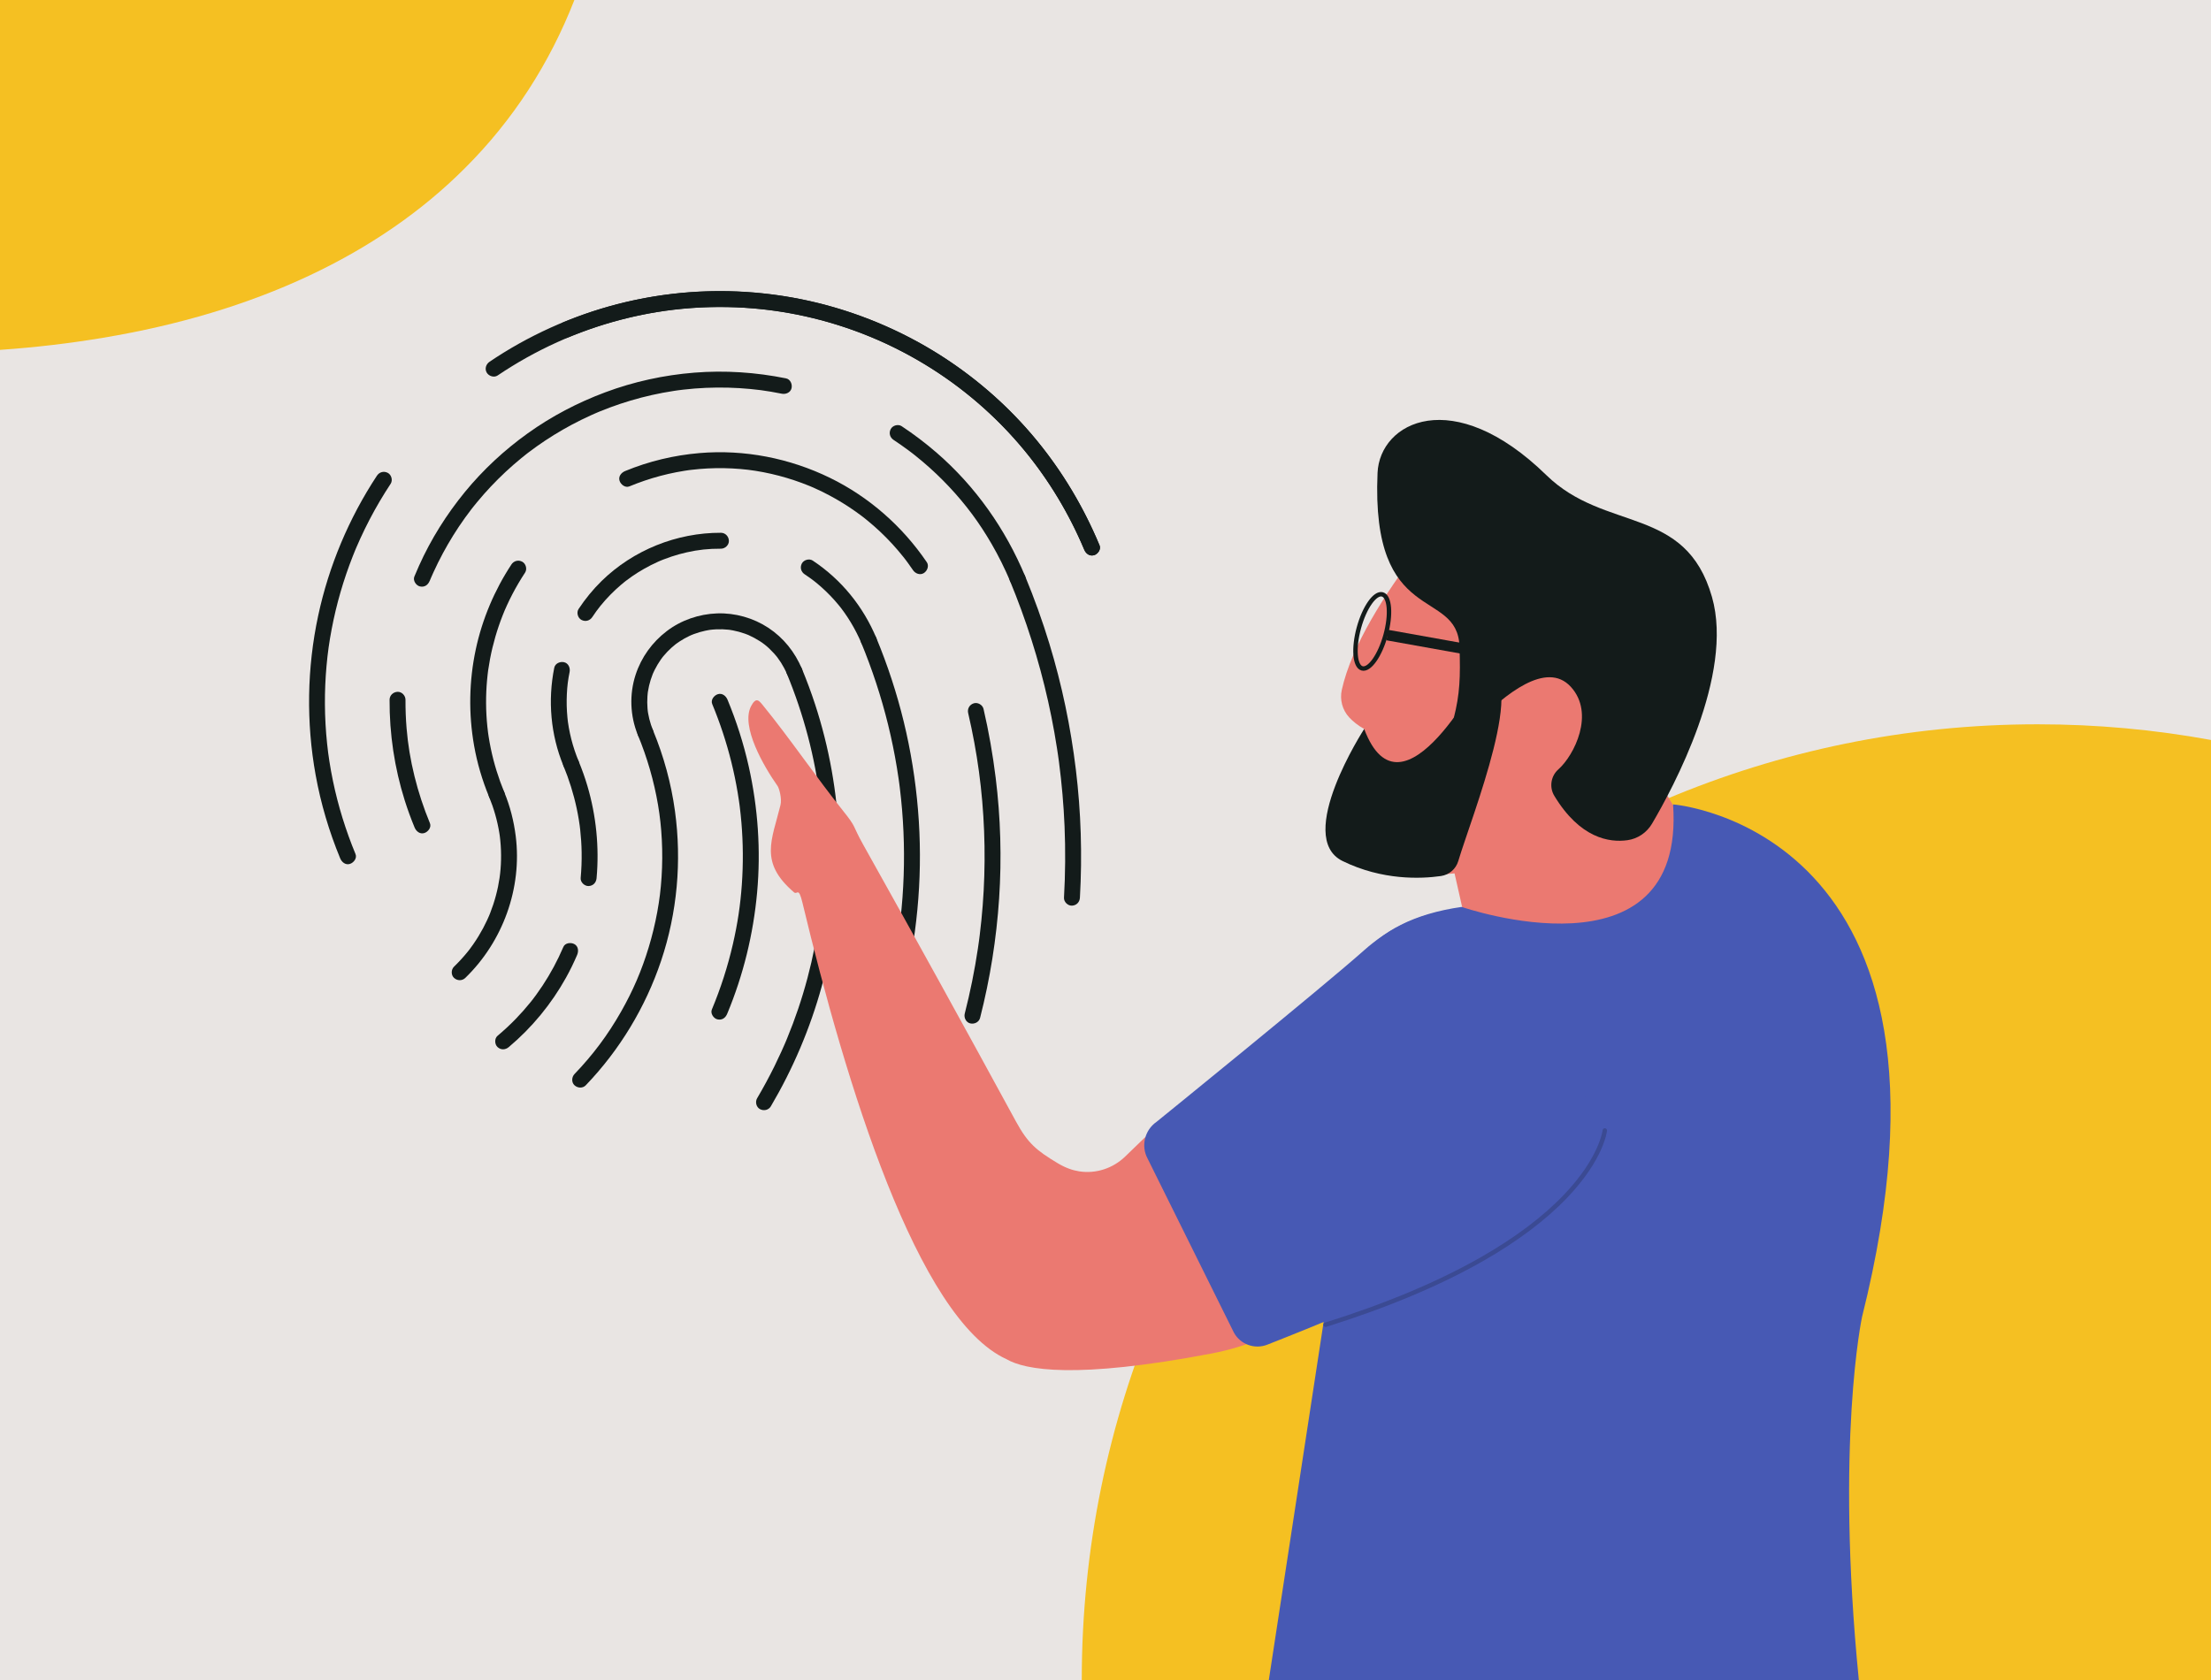<?xml version="1.0" encoding="UTF-8"?>
<svg xmlns="http://www.w3.org/2000/svg" viewBox="0 0 5000 3800">
  <defs>
    <style>
      .cls-1 {
        fill: #f5c022;
      }

      .cls-2 {
        fill: none;
        stroke: #131b1a;
        stroke-miterlimit: 10;
        stroke-width: 10px;
      }

      .cls-3 {
        fill: #3b4a93;
      }

      .cls-4 {
        fill: #e9e5e3;
      }

      .cls-5 {
        fill: #4759b4;
      }

      .cls-6 {
        fill: #eb7971;
      }

      .cls-7 {
        fill: #131b1a;
      }
    </style>
  </defs>
  <g id="bg">
    <rect class="cls-4" width="5000" height="3800"/>
  </g>
  <g id="circles">
    <path class="cls-1" d="M5000,1673.74c-127.12-23.28-258.12-35.46-391.97-35.46-1193.88,0-2161.72,967.83-2161.72,2161.72h2553.69V1673.74Z"/>
    <path class="cls-1" d="M0,0v791.38c80.49-5.67,158.39-14.77,233.28-27.42,343.21-57.07,623.24-188.12,818.41-383.96,108.5-108.09,190.98-236.04,247.23-379.99H0Z"/>
  </g>
  <g id="fingerprint">
    <g>
      <path class="cls-7" d="M852.34,1076.04c-63.26,96.03-108.71,204.05-132.79,316.51-25.39,118.55-27.31,241.25-5.75,360.54,11.67,64.58,30.42,127.75,55.5,188.38,3.59,8.67,12.1,15.82,22.14,12.57,8.34-2.7,16.43-12.83,12.57-22.14-22.14-53.51-39.37-109-51.11-165.72-3.02-14.6-5.69-29.27-7.98-44-2.27-14.54-3.57-24.46-5.19-39.85-3.12-29.6-4.78-59.35-4.97-89.1-.18-29.13,1.04-58.27,3.66-87.29,2.66-29.4,6.05-53.6,11.68-83.24,10.67-56.17,26.66-111.32,47.63-164.5,1.38-3.5,2.78-6.98,4.2-10.46.71-1.73,1.42-3.45,2.13-5.18.47-1.13.94-2.26,1.42-3.39-.62,1.48-.51,1.22.34-.78,2.91-6.76,5.87-13.5,8.93-20.19,6.62-14.51,13.63-28.85,21-42.99,14.49-27.79,30.43-54.81,47.67-80.98,5.19-7.88,1.82-20.25-6.46-24.63-9.01-4.76-19.09-1.95-24.63,6.46h0Z"/>
      <path class="cls-7" d="M2486.59,1233.69c-40.65-97.58-96.57-187.84-167.11-266.69-69.56-77.76-152.79-143.64-244.28-193.77-94.33-51.69-197.7-87.18-304.02-103.59-111.36-17.19-224.95-14.34-335.24,8.97-104.76,22.15-206.06,62.87-297.14,119.15-10.68,6.6-21.21,13.43-31.62,20.45-8.05,5.43-11.59,15.85-6.46,24.63,4.67,7.98,16.53,11.92,24.63,6.46,85.63-57.78,180.59-100.81,280.63-126.69,103.86-26.86,212.1-34.51,318.76-23.07,102.79,11.03,204.11,40.67,296.83,86.32,90.98,44.8,174.03,104.66,244.95,177.17,70.34,71.91,127.85,155.62,170.49,246.7,5.18,11.07,10.17,22.23,14.87,33.5,3.74,8.97,11.92,15.38,22.14,12.57,8.47-2.33,16.33-13.11,12.57-22.14h0Z"/>
      <path class="cls-7" d="M2020.82,995.07c11.67,7.72,23.12,15.75,34.34,24.12,2.93,2.19,5.85,4.39,8.74,6.62-1.97-1.53.44.35.69.55,1.44,1.13,2.88,2.26,4.31,3.4,5.74,4.56,11.41,9.2,17,13.93,21.15,17.87,41.27,36.95,60.24,57.12,37.94,40.35,68.47,81.43,96.6,130.08,7.77,13.43,15.11,27.12,22.01,41.02,3.55,7.16,6.99,14.37,10.3,21.63,1.54,3.37,3.05,6.75,4.54,10.15.75,1.7,1.49,3.41,2.22,5.11.49,1.14.98,2.28,1.46,3.42-.61-1.44-.5-1.15.35.85,3.61,8.66,12.08,15.83,22.14,12.57,8.32-2.69,16.45-12.83,12.57-22.14-44.54-106.95-112.32-203.31-200.01-279.31-25.09-21.75-51.64-41.88-79.33-60.21-7.87-5.21-20.26-1.81-24.63,6.46-4.77,9.03-1.94,19.07,6.46,24.63h0Z"/>
      <path class="cls-7" d="M971.75,1313.88c.26-.62,1.99-4.73,1.03-2.49.72-1.69,1.45-3.38,2.18-5.07,1.71-3.94,3.45-7.86,5.23-11.77,3.3-7.26,6.73-14.46,10.27-21.61,6.95-14.03,14.35-27.83,22.18-41.38,15.91-27.52,33.6-54.02,52.98-79.21,1.25-1.62.23-.29-.02.03.56-.72,1.13-1.44,1.69-2.16,1.13-1.44,2.26-2.88,3.4-4.31,2.66-3.34,5.35-6.66,8.07-9.96,5.06-6.13,10.22-12.17,15.48-18.13,10.31-11.68,21-23.04,32.04-34.03,11.08-11.03,22.52-21.71,34.3-32,5.92-5.17,11.92-10.25,18-15.23,2.82-2.3,5.65-4.59,8.5-6.85,1.43-1.13,2.86-2.26,4.29-3.38,2.84-2.23,1.31-1.02.68-.54.96-.74,1.93-1.48,2.9-2.22,24.81-18.88,50.85-36.16,77.88-51.7,13.73-7.89,27.71-15.34,41.92-22.32,7.17-3.53,14.41-6.94,21.69-10.23,3.38-1.53,6.77-3.03,10.17-4.51,1.71-.74,3.41-1.48,5.12-2.2,1.91-.81.37-.15-.01,0,1.48-.62,2.96-1.23,4.44-1.84,30.68-12.59,62.2-23.13,94.29-31.47,15.97-4.15,32.08-7.76,48.29-10.82,8.45-1.59,16.92-3.03,25.42-4.32,1.96-.3,3.91-.59,5.87-.87.63-.09,5.24-.73,3.04-.44,4.23-.57,8.48-1.08,12.72-1.57,33.66-3.85,67.59-5.33,101.46-4.43,16.46.44,32.9,1.44,49.29,2.99,17.81,1.69,29.83,3.28,46.83,6.13,8.22,1.38,16.41,2.91,24.58,4.56,9.2,1.86,19.88-2.64,22.14-12.57,2.04-8.96-2.7-20.15-12.57-22.14-68.1-13.75-138-18.47-207.28-12.92-68.94,5.52-137.06,20.36-201.85,44.59-61.93,23.16-120.93,53.97-174.71,92.49-52.88,37.87-100.9,82.29-142.13,132.62-41.74,50.95-76.98,107.01-103.97,167.12-3.65,8.13-7.14,16.34-10.56,24.57-3.62,8.72,3.9,20.17,12.57,22.14,10.5,2.39,18.27-3.23,22.14-12.57h0Z"/>
      <path class="cls-7" d="M972.27,1862.08c-14.26-34.49-26-70-34.93-106.24-9.16-37.22-14.85-71.91-17.89-108.61-1.78-21.42-2.56-42.9-2.45-64.39.05-9.42-8.31-18.43-18-18-9.79.44-17.95,7.91-18,18-.4,77,11.13,154.24,34.28,227.7,6.52,20.69,13.99,41.07,22.27,61.12,3.58,8.67,12.1,15.82,22.14,12.57,8.34-2.7,16.42-12.82,12.57-22.14h0Z"/>
      <path class="cls-7" d="M1156.37,1277.02c-38.23,58.13-65.84,123.6-80.4,191.64-15.39,71.88-16.59,146-3.77,218.36,6.98,39.37,18.36,77.85,33.62,114.8,3.58,8.67,12.1,15.82,22.14,12.57,8.35-2.7,16.42-12.82,12.57-22.14-13.16-31.88-23.47-64.9-30.51-98.67-1.86-8.9-3.49-17.86-4.9-26.84-.3-1.95-.6-3.89-.88-5.84-.14-.97-.28-1.95-.42-2.92-.45-3.23.27,2.17-.14-1.06-.58-4.54-1.11-9.08-1.58-13.64-1.8-17.44-2.76-34.96-2.86-52.49-.1-17.38.63-34.76,2.19-52.07.37-4.15.79-8.29,1.26-12.43.25-2.23.52-4.45.8-6.68.12-.95.24-1.9.37-2.86-.26,1.96.02-.14.14-.92,1.23-8.54,2.63-17.05,4.24-25.52,6.39-33.51,15.91-66.41,28.41-98.15,3.57-9.08,5.37-13.34,9.76-22.94,3.83-8.37,7.87-16.64,12.11-24.81,8.78-16.91,18.47-33.33,28.94-49.24,5.19-7.88,1.83-20.25-6.46-24.63-9.01-4.76-19.09-1.96-24.63,6.46h0Z"/>
      <path class="cls-7" d="M2095.77,1271.49c-55.08-81.1-130.65-147.59-218.84-190.64-91.12-44.47-193.8-64.64-294.95-56.04-57.85,4.92-114.61,18.48-168.28,40.64-8.67,3.58-15.82,12.1-12.57,22.14,2.7,8.35,12.82,16.42,22.14,12.57,22.84-9.43,46.26-17.42,70.15-23.76,11.87-3.15,23.84-5.9,35.9-8.24,5.82-1.13,11.66-2.17,17.52-3.1,2.92-.47,5.84-.91,8.76-1.33.6-.09,4.69-.65,2.03-.29,1.95-.26,3.89-.5,5.84-.73,24.49-2.93,49.18-4.19,73.84-3.77,12.22.21,24.43.83,36.61,1.86,13.08,1.11,23.26,2.35,34.3,4.1,23.95,3.79,47.64,9.17,70.87,16.09,11.37,3.39,22.63,7.15,33.76,11.27,5.27,1.95,10.51,3.98,15.71,6.09,1.44.58,2.88,1.18,4.32,1.77,3.21,1.33-3.8-1.66,1.63.69,2.81,1.22,5.63,2.44,8.42,3.7,21.56,9.68,42.49,20.76,62.62,33.15,9.87,6.07,19.56,12.46,29.02,19.15,4.7,3.32,9.35,6.72,13.95,10.19.97.73,1.93,1.47,2.9,2.2-2-1.53.41.32.68.53,2.87,2.25,5.72,4.52,8.55,6.82,20.02,16.3,38.88,34.03,56.38,53.01,8.84,9.59,17.34,19.5,25.47,29.7.76.95,1.51,1.91,2.27,2.87,1.32,1.69,1.5,1.92.56.69.56.73,1.12,1.45,1.67,2.18,2.04,2.68,4.05,5.37,6.04,8.09,3.99,5.45,7.87,10.98,11.67,16.57,5.28,7.78,16.07,11.97,24.63,6.46,7.74-4.99,12.12-16.3,6.46-24.63h0Z"/>
      <path class="cls-7" d="M1819.84,1299.1c4,2.66,7.96,5.37,11.86,8.17,1.46,1.05,2.92,2.11,4.37,3.19.49.36,5.7,4.33,3.54,2.65,6.67,5.18,13.14,10.62,19.41,16.27,13.11,11.8,25.36,24.55,36.62,38.13,1.34,1.61,2.66,3.24,3.97,4.87.75.94,1.49,1.88,2.23,2.82-.97-1.28-.81-1.06.49.63,2.54,3.36,5.04,6.76,7.47,10.2,4.99,7.06,9.72,14.3,14.19,21.7,4.5,7.44,8.72,15.04,12.68,22.78,1.93,3.78,3.79,7.58,5.59,11.42,1.03,2.21,2.04,4.42,3.03,6.65.5,1.12.99,2.24,1.47,3.36.85,1.99.97,2.25.34.78,3.62,8.65,12.08,15.83,22.14,12.57,8.32-2.69,16.46-12.84,12.57-22.14-29.89-71.52-79.11-132.2-143.81-175.14-7.86-5.22-20.26-1.8-24.63,6.46-4.78,9.04-1.93,19.06,6.46,24.63h0Z"/>
      <path class="cls-7" d="M1339.46,1395.68c2.99-4.5,6.05-8.95,9.23-13.32,4.2-5.78,5.1-6.96,9.28-12.1,7.05-8.68,14.51-17.03,22.34-25.02,7.7-7.86,15.75-15.36,24.13-22.48,2.28-1.94,4.58-3.84,6.9-5.72.93-.75,1.87-1.5,2.81-2.24,2.8-2.24,1.24-.99.61-.51,4.76-3.69,9.65-7.22,14.6-10.65,18.26-12.62,37.68-23.56,57.92-32.67,1.39-.63,2.79-1.24,4.19-1.85.6-.26,4.18-1.77,1.62-.7,2.38-.99,4.77-1.95,7.17-2.89,5.95-2.33,11.96-4.5,18.02-6.51,11.35-3.77,22.88-6.99,34.55-9.63,26.35-5.96,49.45-8.4,77.5-8.29,9.42.04,18.43-8.31,18-18-.44-9.78-7.91-17.96-18-18-99.93-.38-198.28,39.14-269.8,109.02-19.6,19.15-37,40.57-52.15,63.39-5.22,7.86-1.8,20.26,6.46,24.63,9.04,4.78,19.06,1.93,24.63-6.46h0Z"/>
      <path class="cls-7" d="M1308.79,1722.44c-6.78-16.46-12.46-33.35-16.84-50.61-2.17-8.55-4.03-17.18-5.57-25.87-.74-4.17-1.41-8.35-2-12.54-.18-1.27-.18-1.29,0-.04-.16-1.29-.32-2.57-.47-3.86-.26-2.25-.5-4.5-.72-6.76-1.72-17.56-2.15-35.24-1.29-52.86.93-19,2.59-31.84,6.22-49.93,1.85-9.2-2.63-19.88-12.57-22.14-8.95-2.04-20.16,2.7-22.14,12.57-14.88,74.18-8.19,151.56,20.67,221.62,3.57,8.67,12.11,15.82,22.14,12.57,8.35-2.7,16.41-12.82,12.57-22.14h0Z"/>
      <path class="cls-7" d="M1813.56,1512.97c-15.98-38-41.49-70.14-76.04-92.95-33.88-22.37-75.31-33.99-115.87-32.58-40.8,1.42-81.43,15.33-113.92,40.17-32.89,25.14-57.39,59.06-70.31,98.49-14.43,44.03-12.62,93.22,4.91,136.07,3.55,8.68,12.12,15.81,22.14,12.57,8.37-2.71,16.39-12.81,12.57-22.14-3.52-8.6-6.48-17.42-8.7-26.45-1.03-4.19-1.92-8.41-2.65-12.66-.16-.94-.31-1.88-.46-2.82-.06-.37-.58-4.24-.34-2.31.21,1.71-.14-1.38-.14-1.37-.15-1.57-.32-3.13-.44-4.7-.74-9.01-.8-18.08-.18-27.1.17-2.47.41-4.93.66-7.4,0-.03.35-3.06.13-1.29-.24,1.99.27-1.79.33-2.19.71-4.56,1.6-9.1,2.65-13.59,2.04-8.66,4.71-17.18,7.99-25.45.13-.33,1.59-3.82.85-2.1-.65,1.52.57-1.24.56-1.23,1.02-2.23,2.06-4.45,3.15-6.65,2.05-4.12,4.27-8.16,6.63-12.12,2.17-3.63,4.46-7.19,6.88-10.66,1.17-1.68,2.38-3.34,3.59-4.99.25-.34,2.09-2.66.41-.54.73-.92,1.47-1.83,2.22-2.74,5.64-6.84,11.79-13.26,18.37-19.2,3.1-2.8,6.29-5.52,9.59-8.07-.32.24-1.71,1.3-.06.08.97-.71,1.94-1.43,2.92-2.13,1.93-1.38,3.9-2.72,5.88-4.03,7.09-4.65,14.51-8.81,22.18-12.43,1.07-.51,2.16-.99,3.24-1.49.38-.18,3.14-1.38.64-.32,2.02-.85,4.07-1.64,6.12-2.41,4.35-1.63,8.76-3.09,13.22-4.39,4.11-1.19,8.26-2.24,12.44-3.14,2.12-.46,4.25-.87,6.38-1.25,1.25-.22,2.5-.43,3.76-.63.32-.05,3.72-.51,2.31-.34-1.93.23,1.93-.19,2.31-.23.94-.1,1.88-.19,2.82-.27,2.5-.22,5-.38,7.51-.5,4.67-.21,9.35-.24,14.02-.09,4.34.14,8.67.44,12.98.89.92.1,1.84.21,2.76.31-2.8-.3.28.03.72.1,2.44.38,4.87.79,7.29,1.25,9.05,1.74,17.96,4.18,26.64,7.26,2.02.72,4.03,1.48,6.03,2.27.85.34,1.71.68,2.56,1.03-2.37-1,.45.22.77.37,4.18,1.94,8.32,3.93,12.37,6.13,18.19,9.88,29.9,19.05,43.94,34.45,1.61,1.76,3.18,3.55,4.71,5.38.77.91,1.53,1.84,2.28,2.77.29.36,2.64,3.42,1.06,1.32,2.85,3.8,5.56,7.7,8.11,11.71,2.5,3.94,4.85,7.97,7.05,12.09,1.25,2.34,2.44,4.71,3.59,7.11.38.8.76,1.61,1.14,2.41.02.04,2.27,5.15,1.06,2.26,3.64,8.64,12.06,15.83,22.14,12.57,8.3-2.69,16.48-12.85,12.57-22.14h0Z"/>
    </g>
    <path class="cls-7" d="M2442.13,2030.48c5.5-96.6,2.5-193.64-9.16-289.7-11.69-96.39-31.51-191.67-59.81-284.56-15.77-51.76-34.11-102.71-54.82-152.7-3.59-8.66-12.1-15.82-22.14-12.57-8.34,2.7-16.43,12.83-12.57,22.14,36.61,88.38,65.73,179.81,86.6,273.18,5.22,23.37,9.93,46.85,14.12,70.42,2.11,11.89,4.09,23.8,5.94,35.74.85,5.47,1.67,10.95,2.46,16.42.42,2.9.83,5.8,1.23,8.7.18,1.29.36,2.58.53,3.87.54,3.9-.07-.64.39,2.95,6.24,47.89,10.47,96.02,12.49,144.27,2.26,53.93,1.81,107.96-1.26,161.86-.54,9.42,8.66,18.42,18,18,10.21-.46,17.43-7.91,18-18h0Z"/>
    <path class="cls-7" d="M2216.4,2302.29c22.59-88.44,37.02-179.02,43.04-270.11,6.01-91.03,3.4-182.61-7.81-273.14-6.48-52.31-15.55-104.25-27.47-155.6-2.13-9.18-13.15-15.48-22.14-12.57-9.59,3.1-14.86,12.31-12.57,22.14,20.76,89.39,32.46,175.61,36.04,267.3,1.75,44.76,1.41,89.6-.99,134.33-1.21,22.41-2.93,44.79-5.18,67.11-1.1,10.98-2.33,21.94-3.68,32.89-.36,2.9-.72,5.79-1.1,8.68-.17,1.29-.34,2.57-.51,3.86-.42,3.21.3-2.21-.13,1-.79,5.78-1.61,11.55-2.47,17.32-7.37,49.55-17.33,98.69-29.73,147.23-2.33,9.11,2.97,19.96,12.57,22.14,9.37,2.13,19.65-2.81,22.14-12.57h0Z"/>
    <path class="cls-7" d="M1976.07,2444.59c26.09-61.51,47.84-124.71,64.32-189.48,16.46-64.72,27.78-130.74,34.15-197.22,6.38-66.5,7.5-133.5,3.33-200.17-4.23-67.66-13.77-135.09-28.51-201.26-14.46-64.9-34.02-128.65-58.34-190.53-2.99-7.62-6.06-15.2-9.19-22.76-3.59-8.67-12.1-15.82-22.14-12.57-8.34,2.7-16.43,12.83-12.57,22.14,25.07,60.54,45.65,122.9,61.27,186.54,7.88,32.11,14.52,64.53,19.88,97.16,1.33,8.1,2.58,16.21,3.75,24.34.45,3.11,1.22,8.64,1.44,10.27.26,1.94,1.01,7.8,1.43,11.24,2.03,16.55,3.74,33.14,5.12,49.76,5.45,65.72,5.76,131.86.93,197.62-1.19,16.23-2.7,32.45-4.51,48.62-.94,8.4-1.97,16.79-3.08,25.16.31-2.31-.31,2.29-.4,2.94-.27,1.93-.54,3.86-.82,5.79-.6,4.18-1.22,8.35-1.86,12.52-4.92,32.02-11.05,63.85-18.39,95.4-14.78,63.54-34.43,125.94-58.72,186.48-1.44,3.59-2.9,7.18-4.37,10.76-.74,1.79-1.48,3.58-2.22,5.36-.37.89-.75,1.79-1.12,2.68.32-.76,1-2.37-.44,1.05-3.67,8.64-2.88,19.69,6.46,24.63,7.71,4.07,20.7,2.8,24.63-6.46h0Z"/>
    <path class="cls-7" d="M1897.34,1896.31c-3.94-103.11-22.11-205.73-54.27-303.79-8.82-26.88-18.69-53.41-29.51-79.55-3.59-8.67-12.1-15.82-22.14-12.57-8.34,2.7-16.43,12.83-12.57,22.14,19.17,46.3,35.29,93.84,48.05,142.31,6.42,24.4,12,49.03,16.72,73.82,2.37,12.47,4.52,24.97,6.46,37.51,2.06,13.35,3.13,21.25,4.65,34.27,3.34,28.52,5.52,57.16,6.62,85.85.36,9.4,8.02,18.45,18,18,9.44-.42,18.38-7.92,18-18h0Z"/>
    <path class="cls-7" d="M1743.26,2502.3c49.98-84.78,88.87-176.29,114.99-271.19,7.29-26.49,13.56-53.25,18.87-80.2,1.81-9.21-2.61-19.87-12.57-22.14-8.92-2.03-20.2,2.69-22.14,12.57-9.37,47.61-21.82,94.59-37.37,140.56-7.66,22.64-16.06,45.03-25.18,67.12-.61,1.47-1.22,2.94-1.83,4.41-.09.22-1.32,3.14-.41.99-1.12,2.64-2.25,5.28-3.39,7.91-2.41,5.55-4.86,11.09-7.36,16.6-5,11.03-10.18,21.98-15.54,32.84-12.14,24.6-25.22,48.73-39.16,72.36-4.79,8.12-2.11,20.1,6.46,24.63,8.65,4.57,19.52,2.21,24.63-6.46h0Z"/>
    <path class="cls-7" d="M1644.47,2293.13c36.52-87.53,59.17-180.35,67.71-274.8,8.6-95.13,1.94-191.6-18.99-284.78-11.58-51.53-27.7-101.96-47.88-150.75-3.59-8.67-12.1-15.82-22.14-12.57-8.34,2.7-16.43,12.83-12.57,22.14,17.67,42.7,32.24,86.66,43.34,131.52,5.67,22.92,10.46,46.06,14.33,69.35.96,5.78,1.87,11.57,2.71,17.37.38,2.57.74,5.15,1.1,7.72-.34-2.5.1.71.13,1.01.25,1.93.5,3.86.74,5.79,1.46,11.75,2.69,23.52,3.69,35.31,3.95,46.71,4.27,93.72.95,140.48-3.29,46.37-9.57,88.3-20.21,134.58-11.63,50.6-27.63,100.13-47.62,148.05-3.64,8.72,3.92,20.17,12.57,22.14,10.52,2.4,18.25-3.24,22.14-12.57h0Z"/>
    <path class="cls-7" d="M1324.68,2454.81c76.7-79.93,135.01-176.43,170.31-281.43,36.56-108.79,46.95-225.39,31.37-339-8.56-62.43-25.25-123.52-49.32-181.75-3.58-8.67-12.1-15.82-22.14-12.57-8.34,2.7-16.42,12.82-12.57,22.14,21.08,50.98,36.59,104.21,45.79,158.61,4.36,25.76,7.1,50.77,8.54,78.68,1.44,27.95,1.26,55.99-.55,83.93-1.86,28.85-4.75,52.17-9.82,79.74-4.94,26.86-11.38,53.43-19.29,79.57-15.79,52.18-35.43,97.93-62.53,145.57-30.03,52.79-63.61,97.66-105.25,141.06-6.52,6.8-7.26,18.79,0,25.46,7.06,6.48,18.49,7.26,25.46,0h0Z"/>
    <path class="cls-7" d="M1349.13,1986.15c6.25-69.82-.84-140.95-20.68-208.19-5.56-18.85-12.16-37.36-19.66-55.52-3.58-8.67-12.1-15.82-22.14-12.57-8.35,2.7-16.42,12.82-12.57,22.14,12.87,31.18,23.01,63.44,30.04,96.44,1.77,8.32,3.35,16.68,4.73,25.07.69,4.18,1.32,8.36,1.91,12.55-.01-.07.42,3.09.2,1.47-.21-1.62.19,1.54.18,1.47.32,2.57.63,5.15.92,7.72,1.87,16.85,2.96,33.79,3.25,50.74.33,19.59-.43,39.17-2.17,58.68-.84,9.4,8.88,18.41,18,18,10.47-.47,17.1-7.93,18-18h0Z"/>
    <path class="cls-7" d="M1150.6,2368.37c52.15-43.8,96.27-97.38,129.35-156.91,9.28-16.71,17.66-33.91,25.18-51.49,3.69-8.63,2.86-19.7-6.46-24.63-7.73-4.09-20.67-2.79-24.63,6.46-13.11,30.65-28.9,60.11-47.3,87.9-4.44,6.71-9.04,13.32-13.77,19.83-2.37,3.26-4.78,6.49-7.22,9.7-1.24,1.63-.28.38-.02.05-.76.98-1.53,1.96-2.29,2.94-1.34,1.71-2.7,3.41-4.06,5.1-10.43,12.93-21.44,25.38-33.01,37.3-13.07,13.47-26.84,26.23-41.21,38.3-7.24,6.08-6.74,19.27,0,25.46,7.7,7.07,17.73,6.48,25.46,0h0Z"/>
    <path class="cls-7" d="M1052.24,2211.93c85.01-82.27,128.83-203.11,114.02-320.75-4.29-34.05-12.65-67.15-25.73-98.91-3.57-8.67-12.11-15.82-22.14-12.57-8.35,2.7-16.41,12.82-12.57,22.14,10.83,26.29,18.75,53.71,23.3,81.79.26,1.58.5,3.16.74,4.74,0-.07.83,6.16.4,2.8.4,3.16.76,6.32,1.08,9.49.76,7.58,1.28,15.18,1.56,22.8.52,14.23.21,28.5-.96,42.7-2.1,25.65-7.65,52.86-16.45,79.6-2.03,6.18-4.23,12.3-6.59,18.35-.56,1.44-1.13,2.88-1.71,4.32.03-.07-2.31,5.54-1.04,2.56-1.45,3.42-2.97,6.81-4.54,10.18-5.74,12.36-12.17,24.41-19.26,36.05-3.87,6.37-7.94,12.62-12.2,18.73-2.47,3.55-5,7.05-7.59,10.5-.73.97-1.45,1.93-2.19,2.89.96-1.25.79-1.03-.53.66-.75.95-1.51,1.9-2.27,2.84-9.55,11.85-19.86,23.05-30.79,33.63-6.78,6.56-7.08,18.95,0,25.46,7.28,6.69,18.22,7,25.46,0h0Z"/>
    <path class="cls-7" d="M2486.59,1233.69c-36-86.47-83.89-166.96-143.53-239.25-58.44-70.84-127.8-132.57-204.49-183.07-78.35-51.59-164.87-91.16-255.03-117.04-93.53-26.84-191.66-38.94-288.91-35.34-97.88,3.62-195.24,22.79-287.09,56.8-11.24,4.16-22.4,8.56-33.48,13.14-8.98,3.71-15.38,11.94-12.57,22.14,2.33,8.49,13.1,16.31,22.14,12.57,87.3-36.1,180.13-59.2,273.96-66.52,94.77-7.4,189.65.19,281.67,22.7,88.78,21.72,172.36,56.19,250.56,103.35,76.45,46.1,144.93,102.93,204.61,169.73,58.73,65.74,107.41,140.65,144.62,221.24,4.46,9.65,9.01,19.94,12.83,29.11,3.73,8.97,11.93,15.38,22.14,12.57,8.47-2.33,16.33-13.11,12.57-22.14h0Z"/>
  </g>
  <g id="man">
    <path class="cls-6" d="M3059.56,2708.45l-469.03-136.95-46.13,44.55c-27.57,26.63-65.98,39.35-103.85,33.43-14.57-2.28-30.42-7.5-48.98-18.64-47.89-28.73-67.27-44.93-94.07-94.17-112.18-206.1-232.07-423.7-345.34-625.98-25.96-46.35-13.91-37.16-45.44-76.45-58.84-73.32-121.44-165.48-182.23-239.87-8.04-9.84-14.8-18.45-26.01,2.9-23.9,45.56,28.49,135.96,60.11,180.85,3.03,4.3,10.12,27.55,6.38,42.91-19.32,79.32-48.94,129.34,30.71,197.41,7.31,6.25,10.05-13.89,18.98,23.35,97.74,407.55,259.77,941.06,461.65,1032.63,41.48,24.09,154.63,45.93,463.31-12.88,339.27-64.63,319.93-353.11,319.93-353.11Z"/>
    <path class="cls-6" d="M3054.46,1909.97c33.16,45.87,96.74,81.2,234.89,65.51l68.07,301.56,522-297-539.77-893.75s-261.23,274.2-305.28,474.18c-4.89,22.19,1.28,45.53,16.74,62.19,8.14,8.77,19.15,18.03,33.9,26.23l-23.99,74.96c-14.71,45.96-34.82,147.02-6.55,186.13Z"/>
    <ellipse class="cls-2" cx="3103.17" cy="1428.1" rx="86.74" ry="31.3" transform="translate(904.62 4042.58) rotate(-74.65)"/>
    <rect class="cls-7" x="3297.33" y="1292.51" width="24" height="349.43" transform="translate(1281.94 4466.24) rotate(-79.85)"/>
    <path class="cls-5" d="M3783.51,1819.49c29.06,407.65-477.97,231.88-477.97,231.88-442,62.59-249.13,526.47-249.13,526.47l-187.06,1222.16h1334.24c-53.42-539.45,7.29-821.36,7.29-821.36,276.93-1105.23-427.38-1159.15-427.38-1159.15Z"/>
    <path class="cls-5" d="M3309.76,2056.54s-116.61-3.54-224.24,92.27c-96,85.46-470.05,388.65-470.05,388.65-26.84,18.58-35.65,54.43-20.38,82.88l195.39,394.06c14.75,26.66,46.94,38.27,75.31,27.15,95.49-37.43,302.33-120.74,381.88-170.19,67.3-41.84,211.95-134.77,296.65-189.33,41.12-26.48,63.01-74.6,55.68-122.96-10.92-72.12-32.33-175.4-70.66-235.45-108.73-170.37-219.59-267.09-219.59-267.09Z"/>
    <path class="cls-7" d="M3115.2,1069.72c5.03-115.55,170.82-200.94,381.8,5.05,133.44,130.28,314.87,66.81,374.52,275.61,50.3,176.1-88.37,432.67-135.61,512.73-11.93,20.22-32.3,34.1-55.55,37.34-41.29,5.76-107.41-4.45-165.44-100.4-11.76-19.45-7.85-44.71,9.16-59.78,35.88-31.8,83.4-126.52,28.14-186.81-55.26-60.29-149.54,18.09-211.58,80.4-16.23,16.3-58.62,12.24-52.96-10.05,13.72-54.05,15.14-92.23,12.84-161.37-4.49-134.92-200.58-42.28-185.32-392.72Z"/>
    <path class="cls-7" d="M3085.01,1648.88s-158.72,244.89-48.83,298.71c90.12,44.14,177.59,40.3,222.33,33.91,18.61-2.65,33.93-15.9,39.28-33.92,29.18-98.31,164.15-432.82,56.83-431.94,0,0-184.27,360.14-269.62,133.23Z"/>
    <path class="cls-3" d="M2997.69,3001.49c-2.13,0-4.1-1.37-4.77-3.5-.83-2.63.64-5.44,3.27-6.27,137.4-43.09,255.94-92.82,352.32-147.83,77.03-43.96,140.14-91.35,187.58-140.85,80.58-84.09,88-145.91,88.06-146.53.29-2.74,2.75-4.73,5.49-4.45,2.74.29,4.74,2.73,4.46,5.47-.27,2.62-7.48,65.05-89.82,151.41-48.01,50.35-111.86,98.47-189.78,143.05-97.19,55.59-216.74,105.82-355.31,149.27-.5.16-1,.23-1.5.23Z"/>
  </g>
</svg>